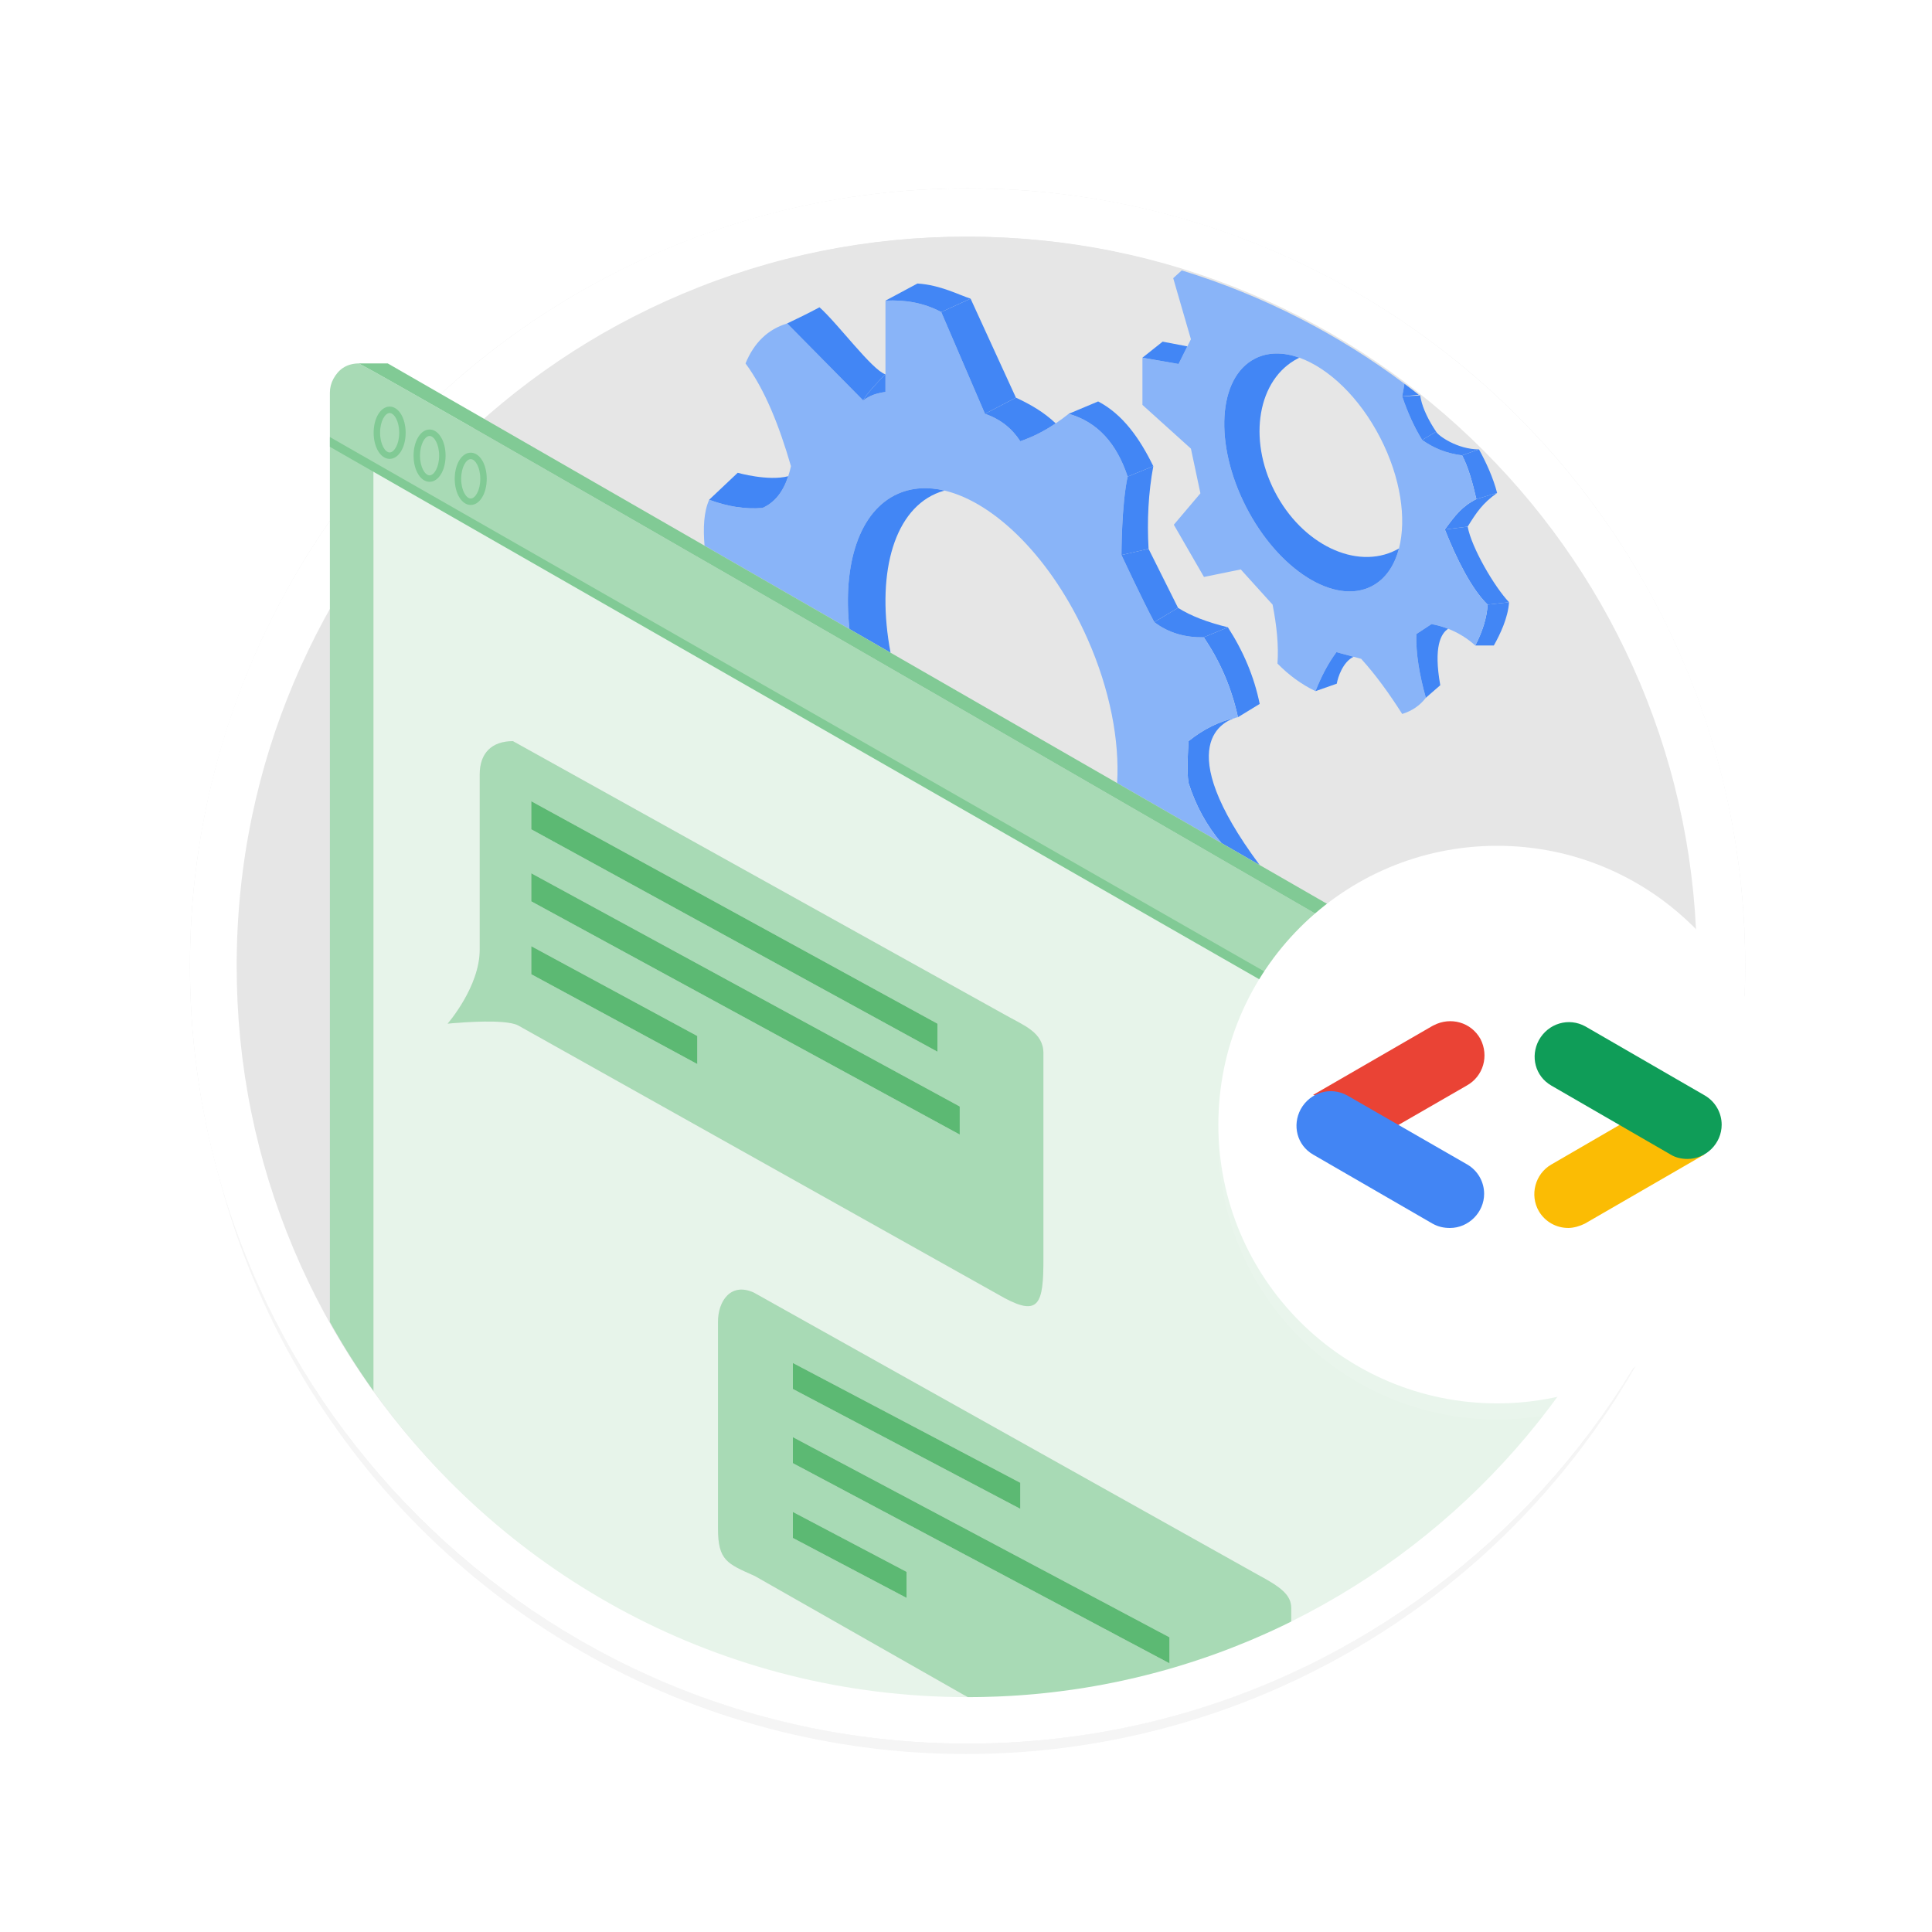 <?xml version="1.0" encoding="UTF-8"?>
<svg xmlns="http://www.w3.org/2000/svg" xmlns:xlink="http://www.w3.org/1999/xlink" viewBox="0 0 600 600">
  <defs>
    <style>
      .cls-1 {
        filter: url(#AI_Shadow_3);
        opacity: .2;
      }

      .cls-2 {
        fill: #e6e6e6;
      }

      .cls-3 {
        fill: #fbbc04;
      }

      .cls-4 {
        fill: #e7f4ea;
      }

      .cls-5 {
        fill: #ea4335;
      }

      .cls-6 {
        fill: #fff;
      }

      .cls-7 {
        fill: #a8dab5;
      }

      .cls-8 {
        fill: #cbcbcb;
      }

      .cls-9 {
        fill: #0f9d58;
      }

      .cls-10 {
        fill: #4286f5;
      }

      .cls-11 {
        fill: #4285f4;
      }

      .cls-12 {
        fill: #89b4f8;
      }

      .cls-13 {
        fill: #5cb973;
      }

      .cls-14 {
        fill: #81ca95;
      }

      .cls-15 {
        filter: url(#AI_Shadow_3-2);
        opacity: .09;
      }
    </style>
    <filter id="AI_Shadow_3" x="-15%" y="-15%" width="140%" height="130%">
      <feGaussianBlur in="SourceAlpha" result="blur" stdDeviation="10"/>
      <feOffset dx="0" dy="5" in="blur" result="offsetBlurredAlpha"/>
      <feMerge>
        <feMergeNode in="offsetBlurredAlpha"/>
        <feMergeNode in="SourceGraphic"/>
      </feMerge>
    </filter>
    <filter id="AI_Shadow_3-2" data-name="AI_Shadow_3" x="-15%" y="-15%" width="140%" height="130%">
      <feGaussianBlur in="SourceAlpha" result="blur" stdDeviation="10"/>
      <feOffset dx="0" dy="5" in="blur" result="offsetBlurredAlpha"/>
      <feMerge>
        <feMergeNode in="offsetBlurredAlpha"/>
        <feMergeNode in="SourceGraphic"/>
      </feMerge>
    </filter>
  </defs>
  <g id="Layer_1" data-name="Layer 1">
    <g>
      <g id="svg_shadow" data-name="svg shadow" class="cls-1">
        <circle class="cls-8" cx="299.99" cy="300" r="239.73"/>
      </g>
      <g id="base">
        <g>
          <circle class="cls-2" cx="300.49" cy="300" r="241.5"/>
          <path class="cls-6" d="m300.49,73.5c30.58,0,60.25,5.99,88.16,17.79,26.97,11.41,51.19,27.74,72,48.55s37.14,45.03,48.55,72c11.81,27.91,17.79,57.58,17.79,88.16s-5.99,60.24-17.79,88.16c-11.41,26.97-27.74,51.19-48.55,72s-45.03,37.14-72,48.55c-27.91,11.81-57.58,17.79-88.16,17.79s-60.24-5.99-88.16-17.79c-26.97-11.41-51.19-27.74-72-48.55-20.81-20.81-37.14-45.03-48.55-72-11.81-27.91-17.79-57.58-17.79-88.16s5.99-60.24,17.79-88.16c11.41-26.97,27.74-51.19,48.55-72,20.81-20.81,45.03-37.14,72-48.55,27.91-11.81,57.58-17.79,88.16-17.79m0-15c-133.38,0-241.5,108.12-241.5,241.5s108.12,241.5,241.5,241.5,241.5-108.12,241.5-241.5S433.87,58.5,300.49,58.5h0Z"/>
        </g>
      </g>
    </g>
  </g>
  <g id="Layer_9" data-name="Layer 9">
    <g id="base-2" data-name="base">
      <path class="cls-2" d="m526.5,300c0,30.59-5.99,60.25-17.79,88.16-11.41,26.97-27.74,51.2-48.55,72-20.81,20.81-45.03,37.14-72,48.55-27.91,11.81-57.57,17.79-88.16,17.79s-60.24-5.98-88.16-17.79c-26.97-11.41-51.19-27.74-72-48.55-20.8-20.8-37.14-45.03-48.55-72-11.8-27.91-17.79-57.57-17.79-88.16,0-15.89,1.62-31.52,4.83-46.8,2.96-14.12,7.29-27.94,12.96-41.36,11.41-26.97,27.75-51.19,48.55-72,20.81-20.8,45.03-37.14,72-48.54,27.92-11.81,57.58-17.8,88.16-17.8.31,0,.61,0,.92.01,2.32,0,4.63.04,6.94.13,27.81.93,54.79,6.86,80.3,17.66,16.79,7.1,32.51,16.11,47.01,26.92,8.79,6.55,17.13,13.77,24.99,21.62,20.81,20.81,37.14,45.03,48.55,72,11.8,27.92,17.79,57.58,17.79,88.16Z"/>
    </g>
  </g>
  <g id="Badge_Design" data-name="Badge Design">
    <g id="lower_gear" data-name="lower gear">
      <g>
        <path class="cls-10" d="m391.21,218.61l-6.75,4.12c-2-9.15-5.56-17.41-10.63-24.81l7.5-3.11c4.78,7.39,8.16,15.3,9.88,23.8Z"/>
        <path class="cls-10" d="m391.2,268.65l-11.85-6.82c-4.64-5.44-8.02-11.7-10.25-18.7-.58-3.87-.16-9.33,0-12.96,4.69-3.79,9.67-6.18,14.77-7.3-3.54.99-20.75,7.98,7.33,45.78Z"/>
        <path class="cls-12" d="m384.46,222.73s-.22.04-.59.14c-5.1,1.12-10.08,3.51-14.77,7.3-.16,3.63-.58,9.09,0,12.96,2.23,7,5.61,13.26,10.25,18.7l-32.42-18.65c.79-13.09-2.19-28.95-9.18-44.75-10.97-24.78-28.66-42.35-44.41-46.08-5.13-1.22-10.06-.96-14.48.99-12.01,5.32-17.24,21.84-15.05,42.02l-45.01-25.89c-.47-5.56-.23-10.52,1.44-14.27,5.63,2.09,11.15,3,16.54,2.55,3.82-1.66,6.43-5.04,8.01-9.86.33-.98.61-2.02.85-3.11-3.66-12.64-8.11-23.77-14.11-31.92,2.65-6.44,6.94-10.6,12.93-12.41l23.63,23.93c2.12-1.66,4.24-2.26,6.9-2.66v-28.35c6.09-.32,11.91.66,17.32,3.54l13.58,31.6c4.9,1.69,8.46,4.63,10.97,8.52,4.1-1.41,7.7-3.32,11-5.55,1.4-.93,2.73-1.93,4.03-2.97,9.14,2.58,14.98,9.42,18.31,19.5-1.92,8.71-1.92,24.36-1.92,24.36,0,0,6.56,14.06,10.19,20.83,4.53,3.45,9.72,4.81,15.36,4.72,5.07,7.4,8.63,15.66,10.63,24.81Z"/>
        <path class="cls-10" d="m381.33,194.81l-7.5,3.11c-5.64.09-10.83-1.27-15.36-4.72l7.38-4.43c3.97,2.54,9.24,4.51,15.48,6.04Z"/>
        <path class="cls-10" d="m356.7,170.45l9.15,18.32-7.38,4.43c-3.63-6.77-10.19-20.83-10.19-20.83l8.42-1.92Z"/>
        <path class="cls-10" d="m350.2,148.01l7.97-3.23c-1.54,8.28-1.97,16.86-1.47,25.67l-8.42,1.92s0-15.65,1.92-24.36Z"/>
        <path class="cls-10" d="m358.17,144.78l-7.97,3.23c-3.33-10.08-9.17-16.92-18.31-19.5l9.15-3.84c7.68,4.03,12.88,11.43,17.13,20.11Z"/>
        <path class="cls-10" d="m315.5,123.49c4.42,2.06,8.67,4.47,12.36,7.99-3.3,2.23-6.9,4.14-11,5.55-2.51-3.89-6.07-6.83-10.97-8.52l9.61-5.02Z"/>
        <polygon class="cls-10" points="301.42 92.74 315.5 123.49 305.89 128.51 292.31 96.91 301.42 92.74"/>
        <path class="cls-10" d="m301.42,92.74l-9.11,4.17c-5.41-2.88-11.23-3.86-17.32-3.54l9.93-5.32c7.1.41,13.27,3.72,16.5,4.69Z"/>
        <path class="cls-10" d="m293.34,152.35c-.96.25-1.89.59-2.81.99-13.44,5.95-18.39,25.93-13.96,49.36l-12.76-7.34c-2.19-20.18,3.04-36.7,15.05-42.02,4.42-1.95,9.35-2.21,14.48-.99Z"/>
        <path class="cls-10" d="m274.99,116.26v5.46c-2.66.4-4.78,1-6.9,2.66.43-1.5,5.94-7.32,6.9-8.12Z"/>
        <path class="cls-10" d="m274.99,116.26c-.96.8-6.47,6.62-6.9,8.12l-23.63-23.93c3.17-1.51,6.53-3.13,10.04-5.02,5.67,5.02,16.32,19.5,20.49,20.83Z"/>
        <path class="cls-10" d="m244.79,147.89c-1.58,4.82-4.19,8.2-8.01,9.86-5.39.45-10.91-.46-16.54-2.55,2.95-2.79,5.91-5.58,8.86-8.37,0,0,9.49,2.69,15.69,1.06Z"/>
      </g>
    </g>
    <g id="upper_gear" data-name="upper gear">
      <g>
        <path class="cls-10" d="m462,187.77l6.65-.74c-.32,4.82-2.77,9.98-4.73,13.44h-5.75c2.24-4.37,3.59-8.61,3.83-12.7Z"/>
        <path class="cls-10" d="m468.65,187.03l-6.65.74c-5.05-4.87-9.73-14.37-13.29-23.34l7.09-.88c1.18,6.5,8.26,18.64,12.85,23.48Z"/>
        <path class="cls-10" d="m458.5,155l6.44-1.92c-4.58,3.27-6.45,6.13-9.14,10.47l-7.09.88c3.2-4.35,5.27-7.15,9.79-9.43Z"/>
        <path class="cls-10" d="m464.94,153.08l-6.44,1.92c-1.19-5.17-2.53-9.99-4.43-13.59l5.24-1.85c2.19,3.97,4.41,8.78,5.63,13.52Z"/>
        <path class="cls-12" d="m462,187.77c-.24,4.09-1.59,8.33-3.83,12.7-2.46-2.21-5.25-3.96-8.43-5.2-1.62-.63-3.33-1.12-5.16-1.46l-4.73,3.11c-.17,6.1.99,12.76,2.96,19.78h0c-1.81,2.39-4.26,4.06-7.34,5.03-3.97-6.23-8.15-12.07-12.75-17.13l-2.35-.63-5.33-1.44c-2.7,3.65-4.78,7.75-6.5,12.11-4.31-2.06-8.24-4.93-11.81-8.56.4-5.65-.24-11.82-1.52-18.31l-9.88-10.93-11.43,2.34-9.36-16.22,8.26-9.75-2.95-13.88-15.06-13.59v-14.65l11.22,1.95,2.73-5.47,1.11-2.21-5.5-18.97,2.65-2.41c25.21,7.74,48.55,19.75,69.17,35.2l-.7,3.92c1.64,4.86,3.65,9.41,6.2,13.54,3.4,2.4,7.37,4.17,12.4,4.77,1.9,3.6,3.24,8.42,4.43,13.59-4.52,2.28-6.59,5.08-9.79,9.43,3.56,8.97,8.24,18.47,13.29,23.34Zm-27.54-17.44c2.39-9.22.55-21.97-5.77-34.29-6.47-12.63-16.07-21.71-25.15-24.95-4.95-1.77-9.76-1.8-13.82.29-11.52,5.9-12.75,26.52-2.74,46.04,10.01,19.52,27.46,30.57,38.98,24.66,4.25-2.18,7.1-6.36,8.5-11.75Z"/>
        <path class="cls-10" d="m459.31,139.56l-5.24,1.85c-5.03-.6-9-2.37-12.4-4.77l4.33-2.59c.6,1.23,6.56,5.51,13.31,5.51Z"/>
        <path class="cls-10" d="m447.29,212.8l-4.48,3.9c-1.97-7.02-3.13-13.68-2.96-19.78l4.73-3.11c1.83.34,3.54.83,5.16,1.46-2.24,1.47-4.59,5.55-2.45,17.53Z"/>
        <path class="cls-10" d="m446,134.05l-4.33,2.59c-2.55-4.13-4.56-8.68-6.2-13.54l4.51-.24,1.06-.1c.05.35.13.72.21,1.11.66,3.19,2.57,6.97,4.75,10.18Z"/>
        <path class="cls-10" d="m440.61,122.59l-5.14.51.7-3.92c1.49,1.12,2.97,2.25,4.44,3.41Z"/>
        <path class="cls-10" d="m434.46,170.33c-1.4,5.39-4.25,9.57-8.5,11.75-11.52,5.91-28.97-5.14-38.98-24.66-10.01-19.52-8.78-40.14,2.74-46.04,4.06-2.09,8.87-2.06,13.82-.29-.15.07-.31.14-.46.22-12.42,6.37-15.66,24.85-7.23,41.28,8.42,16.43,25.31,24.59,37.73,18.22.3-.15.59-.31.88-.48Z"/>
        <path class="cls-10" d="m415.04,202.53l5.33,1.44c-3.33,1.59-4.88,6.35-5.22,8.35l-6.61,2.32c1.72-4.36,3.8-8.46,6.5-12.11Z"/>
        <polygon class="cls-10" points="368.74 107.57 366.01 113.04 354.79 111.09 361.07 106.1 368.74 107.57"/>
      </g>
    </g>
    <g id="tab">
      <g>
        <path class="cls-7" d="m141.61,148.7c0-3.59,2.05-6.5,4.57-6.5s4.58,2.91,4.58,6.5-2.05,6.5-4.58,6.5-4.57-2.91-4.57-6.5Z"/>
        <path class="cls-7" d="m130.07,145.95c-.2-.29-.37-.6-.52-.94-.02-.04-.04-.09-.05-.13-.01-.02-.02-.04-.03-.07-.03-.05-.05-.09-.06-.14-.03-.06-.05-.12-.07-.18-.15-.41-.27-.85-.35-1.32-.03-.13-.06-.27-.07-.4-.03-.2-.05-.4-.07-.6-.01-.21-.02-.44-.02-.66,0-3.59,2.05-6.5,4.57-6.5s4.58,2.91,4.58,6.5c0,.2-.01.39-.02.58,0,.04,0,.08-.01.13-.02.23-.04.46-.07.68-.05.3-.11.6-.19.88-.02.09-.04.18-.07.26-.04.14-.09.28-.14.42-.04.12-.09.25-.15.37,0,.03-.02.07-.04.1-.06.15-.13.3-.21.45-.03.06-.07.12-.1.18l-.03.06c-.04.06-.07.12-.11.18-.03.05-.06.1-.1.15-.03.06-.06.11-.1.16-.02.02-.03.04-.04.06-.1.13-.2.26-.31.38-.1.11-.2.22-.31.32-.1.11-.21.2-.32.29-.02.02-.05.04-.07.06-.07.05-.14.11-.22.16l-.09.06c-.1.06-.19.11-.29.16-.02.02-.05.03-.07.04-.08.04-.17.08-.25.11-.06.03-.12.05-.18.07-.09.03-.18.06-.27.08-.02.01-.04.02-.06.02-.12.03-.24.05-.36.06-.13.02-.26.03-.4.03-.11,0-.21-.01-.32-.02-.13-.01-.25-.03-.37-.06-.04,0-.09-.01-.13-.03-.08-.02-.16-.04-.24-.07-.07-.02-.13-.04-.2-.07-.11-.04-.22-.09-.32-.16-.01.01-.01,0-.02-.01-.1-.04-.18-.09-.27-.15-.08-.05-.15-.1-.23-.15-.05-.05-.11-.09-.16-.13-.1-.08-.2-.17-.29-.26-.11-.1-.21-.21-.31-.32-.07-.09-.15-.18-.21-.27-.09-.11-.18-.23-.26-.35h0Z"/>
        <path class="cls-7" d="m119.05,141.22c-.24-.11-.47-.24-.69-.4-.03-.02-.06-.04-.08-.06-.4-.3-.77-.68-1.08-1.12-.09-.11-.17-.24-.25-.37-.07-.12-.15-.25-.22-.39s-.14-.27-.2-.42c-.16-.36-.29-.74-.39-1.14-.03-.07-.05-.15-.07-.24-.04-.18-.08-.36-.11-.55-.03-.13-.04-.26-.06-.39,0-.05,0-.11-.02-.17-.01-.14-.03-.28-.03-.42-.01-.17-.02-.36-.02-.54,0-3.59,2.05-6.5,4.58-6.5.16,0,.31.01.47.03.15.03.29.06.43.1s.28.09.42.15c.1.04.2.09.3.15.18.08.34.19.5.31.13.1.25.2.37.31.09.08.17.16.25.25.26.27.5.59.71.94.06.1.13.21.19.32.05.09.09.18.13.27.18.36.32.73.43,1.13.02.05.04.1.05.16.04.13.07.27.1.41.04.13.06.27.08.41.03.18.06.36.08.54.01.03.01.07.01.11.02.2.03.39.04.59.01.1.01.21.01.32,0,3.59-2.04,6.5-4.57,6.5-.14,0-.28-.01-.42-.03-.07-.01-.15-.02-.22-.04-.12-.02-.23-.05-.34-.08-.13-.04-.26-.09-.38-.14Z"/>
        <path class="cls-7" d="m102.45,137.03v-15.1c0-1.5.38-2.96,1.09-4.28,1.48-2.69,3.77-4.69,7.78-4.79,0,0,.03.01.07.02.03,0,.08.03.13.06.47.21,1.71.88,3.68,1.97.34.19.71.39,1.1.61.01,0,.02.01.03.01.38.22.78.44,1.21.68,1.12.63,2.41,1.35,3.86,2.17.47.27.95.54,1.45.82,1.25.7,2.62,1.48,4.1,2.32.52.3,1.07.61,1.62.92.69.39,1.41.8,2.14,1.22.35.19.72.4,1.11.63.73.41,1.47.84,2.24,1.28l.06.03s.07.03.1.05c.75.43,1.52.87,2.31,1.32.41.23.82.47,1.24.71,2.09,1.19,4.29,2.45,6.6,3.77.05.02.1.05.15.08,1.04.59,2.1,1.2,3.18,1.82,1.48.85,3,1.72,4.56,2.61.76.43,1.55.89,2.37,1.36,1.29.74,2.6,1.49,3.93,2.25,1.33.77,2.69,1.55,4.07,2.34,2.27,1.29,4.61,2.64,7.03,4.03,5.71,3.28,11.75,6.74,18.05,10.37.53.3,1.07.61,1.6.92,2.04,1.18,4.11,2.37,6.21,3.57,1.43.82,2.88,1.66,4.35,2.5,3.6,2.07,7.26,4.18,10.99,6.33.33.19.67.38,1,.58,1.24.71,2.49,1.43,3.75,2.16,1.24.71,2.49,1.43,3.75,2.15,3.59,2.07,7.23,4.17,10.92,6.29,1.84,1.06,3.7,2.13,5.56,3.21,9.33,5.38,18.92,10.91,28.68,16.54,4.38,2.53,8.8,5.08,13.25,7.65.62.36,1.24.72,1.87,1.08,3.12,1.79,6.25,3.6,9.39,5.41,12.71,7.34,25.57,14.76,38.37,22.16.05.03.11.06.16.09,6.33,3.66,12.64,7.3,18.91,10.93,13.22,7.63,26.27,15.17,38.93,22.5,2.53,1.46,5.05,2.92,7.55,4.36,2.49,1.44,4.97,2.88,7.44,4.3,2.01,1.17,4.01,2.33,6,3.47.44.26.88.52,1.32.77,2.47,1.43,4.92,2.84,7.34,4.24,1.43.82,2.85,1.64,4.26,2.46,1.12.65,2.24,1.3,3.35,1.94,2.93,1.7,5.81,3.37,8.66,5.01,2.86,1.66,5.69,3.29,8.46,4.89,1.82,1.05,3.61,2.09,5.39,3.12.9.52,1.79,1.04,2.68,1.55,1.77,1.02,3.52,2.04,5.25,3.04.86.5,1.72.99,2.57,1.49,1.62.93,3.21,1.85,4.78,2.76,4.75,2.75,9.3,5.38,13.61,7.87,1.79,1.04,3.55,2.06,5.26,3.05.87.5,1.74,1,2.59,1.49,1.95,1.14,3.85,2.24,5.69,3.3,1.97,1.14,3.88,2.24,5.72,3.31.83.48,1.65.96,2.45,1.41,4.64,2.69,8.76,5.07,12.29,7.12.64.37,1.26.73,1.86,1.08,5.43,3.14,9.27,5.36,11.22,6.49.11.06.21.12.31.18s.2.12.29.17c-1.8,8.23-4.05,16.29-6.72,24.16l-179.96-103.11-20.19-11.57-18.67-10.7-18.44-10.56h0s-148.55-85.12-148.55-85.12l-13.22-7.57-.03-.02-.23-.13-2.99-1.71-10.28-5.89Z"/>
        <path class="cls-4" d="m139.01,317.91s10.25-1.05,17.03-.5c2.13.18,3.92.51,4.94,1.08l151.06,84.67c10.62,5.65,12,1.66,12-12v-64.04c0-6.6-6.21-8.69-12-12l-152.74-84.95c-6.6,0-10.32,3.72-10.32,10.32v54.46c0,11.54-9.97,22.96-9.97,22.96Zm-23.03-173.13l13.22,7.57,148.55,85.11h0s18.44,10.57,18.44,10.57h0s18.67,10.7,18.67,10.7l20.19,11.57,179.96,103.11c-19.34,56.98-60.73,103.76-114.02,130.18v-4.2c0-4.04-3.16-6.49-10.32-10.32l-156.56-87.64c-7.09-3.25-11.14,2.51-11.14,9.11v64.04c0,10.14,2.87,11.02,11.44,14.86l66.12,37.62h-.05c-76.1,0-143.44-37.53-184.51-95.1V144.78Z"/>
        <path class="cls-7" d="m115.98,144.78v287.18c-4.9-6.85-9.41-14-13.53-21.39V137.03l10.28,5.89,2.99,1.71.23.13.03.02Z"/>
        <path class="cls-14" d="m411.35,280.24l111.41,64.1c-.32,1.64-.66,3.28-1.02,4.91-.09-.05-.19-.11-.29-.17s-.2-.12-.31-.18c-1.95-1.13-5.79-3.35-11.22-6.49-.6-.35-1.22-.71-1.86-1.08-3.53-2.05-7.65-4.43-12.29-7.12-.8-.45-1.62-.93-2.45-1.41-1.84-1.07-3.75-2.17-5.72-3.31-1.84-1.07-3.74-2.17-5.69-3.3-.85-.49-1.72-.99-2.59-1.49-1.71-.99-3.47-2.01-5.26-3.05-4.31-2.49-8.86-5.12-13.61-7.87-1.57-.91-3.16-1.83-4.78-2.76-.85-.5-1.71-.99-2.57-1.49-1.73-1-3.48-2.02-5.25-3.04-.89-.51-1.78-1.03-2.68-1.55-1.78-1.03-3.57-2.07-5.39-3.12-2.77-1.6-5.6-3.23-8.46-4.89-2.84-1.65-5.73-3.32-8.66-5.01-1.11-.64-2.23-1.29-3.35-1.94-1.41-.82-2.83-1.64-4.26-2.46-2.42-1.4-4.87-2.81-7.34-4.24-.44-.25-.88-.51-1.32-.77-1.99-1.14-3.99-2.3-6-3.47-2.47-1.42-4.95-2.86-7.44-4.3-2.5-1.44-5.02-2.9-7.55-4.36-12.66-7.33-25.71-14.87-38.93-22.5-6.27-3.63-12.58-7.27-18.91-10.93-.05-.03-.11-.06-.16-.09-12.8-7.4-25.66-14.82-38.37-22.16-3.14-1.81-6.27-3.62-9.39-5.41-.63-.36-1.25-.72-1.87-1.08-4.45-2.57-8.87-5.12-13.25-7.65-9.76-5.63-19.35-11.16-28.68-16.54-1.86-1.08-3.72-2.15-5.56-3.21-3.69-2.12-7.33-4.22-10.92-6.29-1.26-.72-2.51-1.44-3.75-2.15-1.26-.73-2.51-1.45-3.75-2.16-.33-.2-.67-.39-1-.58-3.73-2.15-7.39-4.26-10.99-6.33-1.47-.84-2.92-1.68-4.35-2.5-2.1-1.21-4.17-2.4-6.21-3.57-.53-.31-1.07-.62-1.6-.92-6.3-3.63-12.34-7.09-18.05-10.37-2.42-1.39-4.76-2.74-7.03-4.03-1.38-.79-2.74-1.57-4.07-2.34s-2.65-1.51-3.93-2.25c-.82-.47-1.61-.93-2.37-1.36-1.56-.89-3.08-1.76-4.56-2.61-1.08-.62-2.14-1.23-3.18-1.82-.05-.03-.1-.06-.15-.08-2.31-1.32-4.51-2.58-6.6-3.77-.42-.24-.83-.48-1.24-.71-.79-.45-1.56-.89-2.31-1.32-.03-.02-.07-.04-.1-.05l-.06-.03c-.77-.44-1.51-.87-2.24-1.28-.39-.23-.76-.44-1.11-.63-.73-.42-1.45-.83-2.14-1.22-.56-.32-1.1-.62-1.62-.92-1.48-.84-2.85-1.62-4.1-2.32-.5-.29-.99-.56-1.45-.82-1.45-.82-2.74-1.54-3.86-2.17-.43-.24-.83-.46-1.21-.68,0,0-.02-.01-.03-.01-.39-.22-.76-.42-1.1-.61-1.97-1.09-3.21-1.76-3.68-1.97-.05-.03-.1-.05-.13-.06-.04-.01-.06-.02-.07-.02h9.09l16.86,9.7,13.69,7.87,67.84,39.04,45.01,25.89,12.76,7.34,70.36,40.48,32.42,18.65,11.85,6.82h.01s20.14,11.59,20.14,11.59Z"/>
      </g>
    </g>
    <g id="left_text_bubble" data-name="left text bubble">
      <g>
        <path class="cls-7" d="m324.04,327.12v64.04c0,13.66-1.38,17.65-12,12l-151.06-84.67c-1.02-.57-2.81-.9-4.94-1.08-6.78-.55-17.03.5-17.03.5,0,0,9.97-11.42,9.97-22.96v-54.46c0-6.6,3.72-10.32,10.32-10.32l152.74,84.95c5.79,3.31,12,5.4,12,12Zm-25.98,25.23v-8.72l-133.07-72.43v8.72l133.07,72.43Zm-6.93-25.73v-8.71l-126.14-69.08v8.72l126.14,69.07Zm-74.58,3.83v-8.71l-51.56-27.89v8.71l51.56,27.89Z"/>
        <polygon class="cls-13" points="298.06 343.63 298.06 352.35 164.99 279.92 164.99 271.2 298.06 343.63"/>
        <polygon class="cls-13" points="291.13 317.91 291.13 326.62 164.99 257.55 164.99 248.83 291.13 317.91"/>
        <polygon class="cls-13" points="216.55 321.74 216.55 330.45 164.99 302.56 164.99 293.85 216.55 321.74"/>
      </g>
    </g>
    <g id="right_text_bubble" data-name="right text bubble">
      <g>
        <path class="cls-7" d="m401,499.39v4.2c-.95.47-1.9.93-2.85,1.39s-1.91.91-2.87,1.35c-.7.32-1.41.65-2.12.96-.58.26-1.16.52-1.74.77-.68.3-1.36.6-2.04.89-.76.33-1.54.65-2.31.97-1.31.55-2.63,1.08-3.96,1.59-.83.33-1.67.65-2.5.97-2.24.85-4.49,1.66-6.75,2.43-1.39.48-2.79.94-4.2,1.39-4.5,1.44-9.05,2.75-13.66,3.9-1.02.26-2.03.51-3.05.75-1.55.37-3.1.72-4.66,1.05-.93.2-1.86.39-2.79.58s-1.86.37-2.8.55c-.93.18-1.87.35-2.81.51-.94.17-1.88.33-2.83.48-.74.12-1.49.24-2.23.35-.63.1-1.27.19-1.9.28-1.16.17-2.33.33-3.5.47-.22.04-.43.06-.65.08-.75.1-1.51.19-2.27.28-.77.09-1.55.17-2.32.25l-.84.09c-.73.07-1.46.14-2.18.21-.8.07-1.61.14-2.42.2-.84.07-1.68.13-2.53.19-.78.06-1.56.1-2.35.15-.78.05-1.56.09-2.35.12-.58.03-1.16.06-1.74.08-1.54.06-3.08.11-4.63.14-.67.02-1.35.03-2.02.03-.86.01-1.73.02-2.59.02l-66.12-37.62c-8.57-3.84-11.44-4.72-11.44-14.86v-64.04c0-6.6,4.05-12.36,11.14-9.11l156.56,87.64c7.16,3.83,10.32,6.28,10.32,10.32Zm-37.81,17.17v-8.08l-116.96-62.17v8.09l116.96,62.16Zm-46.33-47.98v-8.09l-70.63-37.21v8.08l70.63,37.22Zm-35.32,27.66v-8.09l-35.31-18.61v8.09l35.31,18.61Z"/>
        <polygon class="cls-13" points="363.19 508.48 363.19 516.56 246.23 454.4 246.23 446.31 363.19 508.48"/>
        <polygon class="cls-13" points="316.86 460.49 316.86 468.58 246.23 431.36 246.23 423.28 316.86 460.49"/>
        <polygon class="cls-13" points="281.54 488.15 281.54 496.24 246.23 477.63 246.23 469.54 281.54 488.15"/>
      </g>
    </g>
    <polygon class="cls-14" points="514.28 374.71 102.45 138.76 102.45 135.73 514.37 371.3 514.28 374.71"/>
    <path class="cls-14" d="m121.01,142.51c-2.79,0-4.97-3.57-4.97-8.12s2.18-8.12,4.97-8.12,4.97,3.57,4.97,8.12-2.18,8.12-4.97,8.12Zm0-14.24c-1.41,0-2.97,2.51-2.97,6.12s1.57,6.12,2.97,6.12,2.97-2.51,2.97-6.12-1.57-6.12-2.97-6.12Z"/>
    <path class="cls-14" d="m133.41,149.63c-2.79,0-4.97-3.57-4.97-8.12s2.18-8.12,4.97-8.12,4.97,3.57,4.97,8.12-2.18,8.12-4.97,8.12Zm0-14.24c-1.41,0-2.97,2.51-2.97,6.12s1.57,6.12,2.97,6.12,2.97-2.51,2.97-6.12-1.57-6.12-2.97-6.12Z"/>
    <path class="cls-14" d="m146.19,156.82c-2.79,0-4.97-3.57-4.97-8.12s2.18-8.12,4.97-8.12,4.97,3.57,4.97,8.12-2.18,8.12-4.97,8.12Zm0-14.24c-1.41,0-2.97,2.51-2.97,6.12s1.57,6.12,2.97,6.12,2.97-2.51,2.97-6.12-1.57-6.12-2.97-6.12Z"/>
  </g>
  <g id="Layer_6" data-name="Layer 6">
    <g id="svg_Shadow" class="cls-15">
      <circle class="cls-6" cx="464.95" cy="349.25" r="86.58"/>
    </g>
    <circle class="cls-6" cx="464.95" cy="349.25" r="86.58"/>
    <g>
      <path class="cls-5" d="m434.07,349.49l21.44-12.36c5.21-2.9,6.95-9.27,4.25-14.48-2.9-5.21-9.27-6.95-14.48-4.25-.19,0-.19.19-.39.19l-37.08,21.44,26.26,9.46Z"/>
      <path class="cls-11" d="m450.29,381.36c5.79,0,10.62-4.83,10.62-10.62,0-3.67-1.93-7.15-5.21-9.08l-37.27-21.44c-5.21-2.9-11.59-.97-14.48,4.25-2.7,5.02-1.16,11.2,3.86,14.1l37.08,21.44c1.74.97,3.48,1.35,5.41,1.35Z"/>
      <path class="cls-3" d="m486.98,381.36c1.74,0,3.67-.58,5.21-1.35l37.08-21.44-25.88-9.46-21.63,12.55c-5.02,2.9-6.76,9.46-3.86,14.48,1.93,3.28,5.41,5.21,9.08,5.21Z"/>
      <path class="cls-9" d="m524.06,359.92c5.79,0,10.62-4.83,10.62-10.62,0-3.67-1.93-7.15-5.21-9.08l-37.08-21.44c-5.21-2.9-11.59-.97-14.48,4.25-2.7,5.02-1.16,11.2,3.86,14.1l37.08,21.44c1.55.97,3.48,1.35,5.21,1.35Z"/>
    </g>
  </g>
</svg>